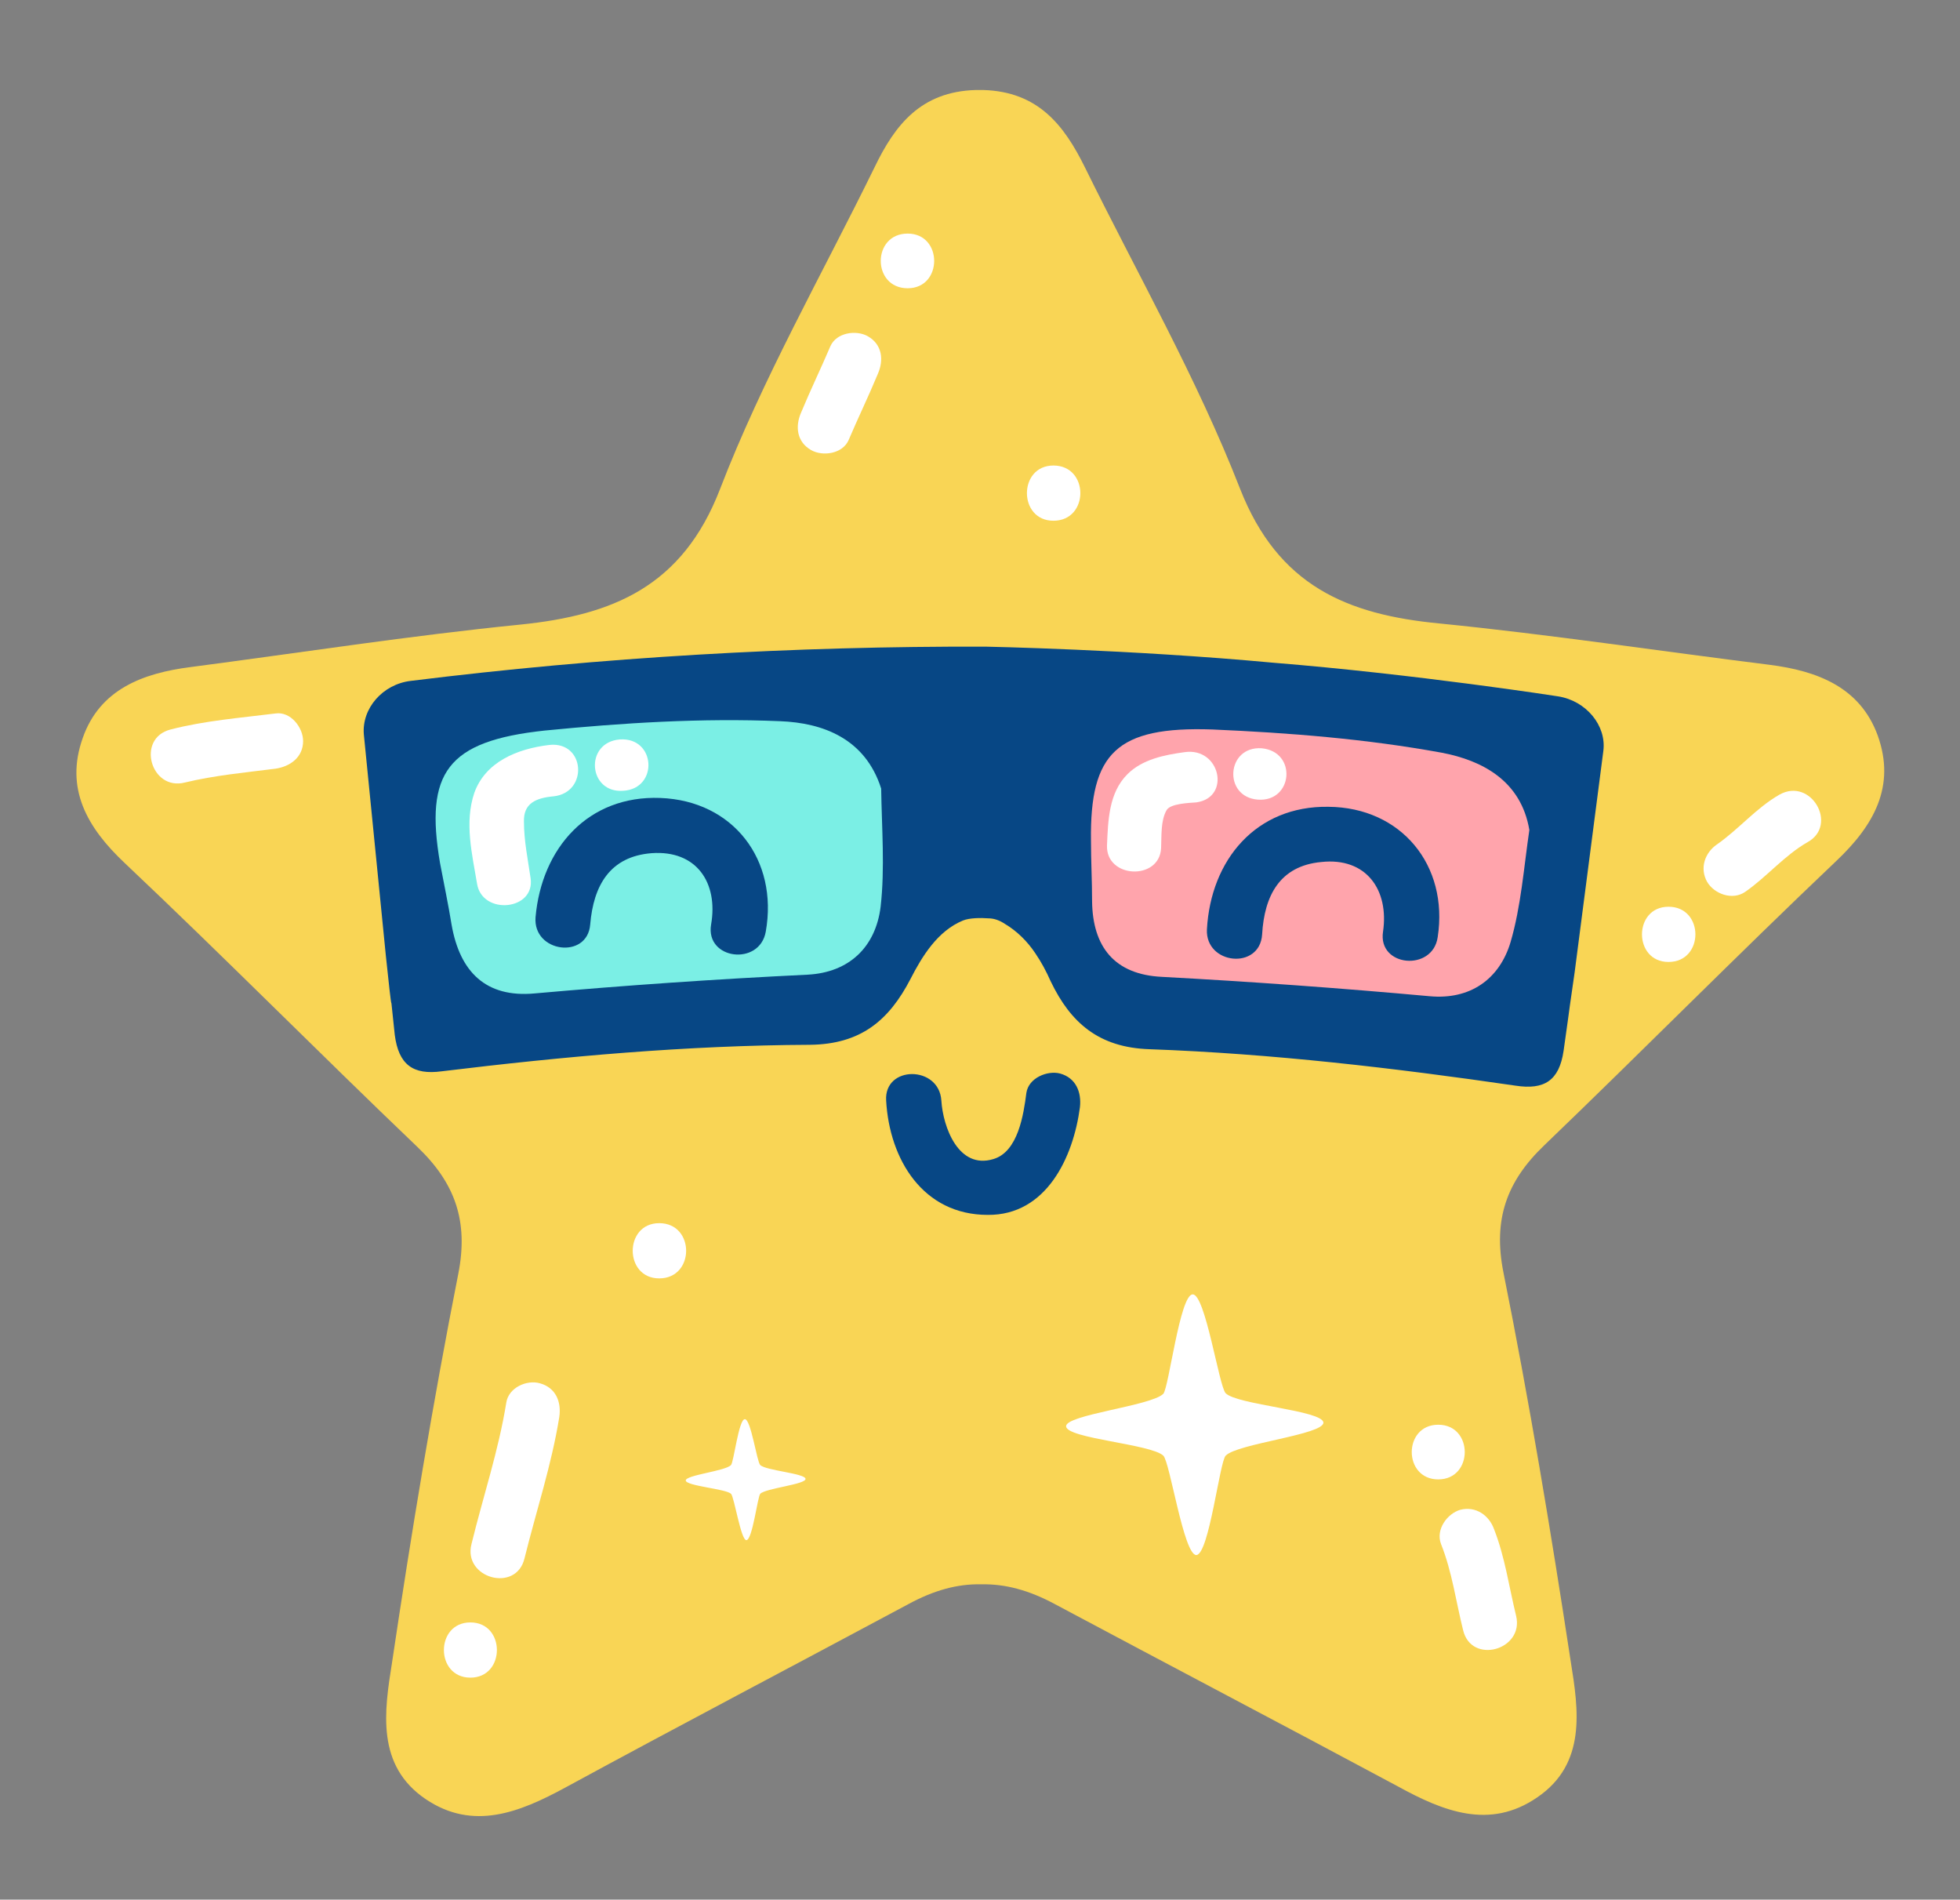<svg version="1.2" xmlns="http://www.w3.org/2000/svg" viewBox="0 0 355 344" width="355" height="344">
	<rect x="0" y="0" width="355" height="344" fill="#808080" stroke="none"/>
	<title>21932579_6416813-ai</title>
	<style>
		.s0 { fill: #f9d555 } 
		.s1 { fill: #074785 } 
		.s2 { fill: #ffa4ac } 
		.s3 { fill: #7befe5 } 
		.s4 { fill: #ffffff } 
	</style>
	<g id="OBJECTS">
		<g id="&lt;Group&gt;">
			<g id="&lt;Group&gt;">
				<path id="&lt;Path&gt;" class="s0" d="m15 133.6c3.1-8.8 10.9-11.7 19.5-12.8 19.9-2.6 39.8-5.7 59.8-7.7 16.7-1.7 29.3-6.9 36.1-24.5 7.7-20 18.5-38.9 28-58.3 3.7-7.7 8.4-13.7 18.3-14q0.3 0 0.7 0 0.4 0 0.7 0c9.9 0.3 14.6 6.3 18.4 14 9.5 19.3 20.3 38.2 28.1 58.2 6.9 17.6 19.4 22.8 36.1 24.4 20 2 39.9 5 59.9 7.5 8.5 1.1 16.3 4 19.5 12.8 3.3 9.2-0.7 16.3-7.6 22.8-17.8 16.9-35.1 34.4-52.8 51.4-6.8 6.5-9.3 13.4-7.4 23 4.7 23.4 8.6 46.9 12.2 70.5 1.4 8.7 2.9 18.5-6.1 24.6-8.6 5.9-17 2.5-25.2-2-20.7-11.1-41.5-22-62.3-33.1-4.5-2.4-8.8-3.6-13.2-3.5-4.3-0.1-8.6 1.1-13.2 3.6-20.7 11.1-41.5 22-62.1 33.2-8.3 4.5-16.7 7.9-25.3 2.1-9-6.1-7.5-15.9-6.1-24.7 3.5-23.5 7.4-47.1 12-70.4 1.9-9.6-0.6-16.5-7.4-23-17.8-17-35.1-34.5-53-51.4-6.8-6.4-10.9-13.5-7.6-22.7z"/>
				<g id="&lt;Group&gt;">
					<g id="&lt;Group&gt;">
						<path id="&lt;Path&gt;" class="s1" d="m284 184.6c0 0 0.5-3.8 1.2-8.5q2.6-20 5.2-40.1c0.6-4.6-3.1-9.1-8.2-9.9 0 0-25.7-4-51.7-6.1-25.9-2.4-52-2.9-52-2.9-34.7-0.1-69.5 1.9-104.1 6.2-5.1 0.6-8.9 5-8.5 9.7q2 20.1 4 40.2c0.5 4.7 0.9 8.5 1 8.5q0.3 2.9 0.6 5.7c0.7 5.4 3.3 7.3 8.5 6.6 22.2-2.7 44.4-4.7 66.7-4.8 9.2-0.1 14.3-4.4 18.2-11.9 2.1-4.1 4.9-8.7 9.5-10.6 1.2-0.5 3.3-0.5 4.6-0.4 1.1 0 2.1 0.4 3 1 2.2 1.3 4.1 3.2 5.5 5.3 1.1 1.6 2 3.3 2.8 5.1 3.6 7.5 8.7 12 17.9 12.3 22.2 0.8 44.3 3.4 66.3 6.6 5.2 0.8 7.9-0.9 8.7-6.3q0.4-2.9 0.8-5.7z"/>
						<path id="&lt;Path&gt;" class="s2" d="m277 150.3c-1 6.8-1.5 13.8-3.4 20.3-2 6.7-7.3 10.5-14.7 9.8q-24.2-2.2-48.4-3.5c-8.7-0.4-12.6-5.5-12.7-13.7 0-3.7-0.2-7.3-0.2-11-0.2-15.8 4.6-20.7 22-20.1 13.9 0.6 27.8 1.7 41.5 4.2 7.4 1.4 14.4 5.1 15.9 14z"/>
						<path id="&lt;Path&gt;" class="s3" d="m159.6 142.8c0.1 7.1 0.7 14.4-0.1 21.4-0.9 7.3-5.7 11.9-13.2 12.3q-24.8 1.2-49.5 3.4c-8.8 0.8-13.5-3.9-15-12.4-0.6-3.7-1.4-7.5-2.1-11.2-2.8-16.4 1.3-22.1 18.9-24 14.2-1.4 28.5-2.3 42.7-1.7 7.7 0.3 15.4 3.1 18.3 12.2z"/>
					</g>
					<path id="&lt;Path&gt;" class="s4" d="m99.5 134.9c-5.9 0.7-11.6 3.1-13.6 8.7-1.8 5.4-0.4 11 0.5 16.4 0.9 5.8 10.6 4.9 9.7-1-0.5-3.4-1.2-6.8-1.2-10.2-0.1-3.3 2.1-4.3 5.4-4.6 6.3-0.7 5.7-10-0.8-9.3z"/>
					<path id="&lt;Path&gt;" class="s4" d="m112.3 133.9c-6.5 0.5-5.8 9.8 0.6 9.3 6.4-0.4 5.9-9.7-0.6-9.3z"/>
					<path id="&lt;Path&gt;" class="s4" d="m214.6 136.2c-3.7 0.5-7.7 1.3-10.4 4-3.4 3.4-3.5 8.4-3.7 12.9-0.2 6 9.5 6.4 9.8 0.5 0.1-2.2-0.1-5 1-6.9 0.7-1.2 4.1-1.3 5.4-1.4 6.3-0.9 4.3-10-2.1-9.1z"/>
					<path id="&lt;Path&gt;" class="s4" d="m228.5 135.5c-6.4-0.4-7 8.8-0.7 9.3 6.4 0.5 7.2-8.7 0.7-9.3z"/>
				</g>
				<g id="&lt;Group&gt;">
					<path id="&lt;Path&gt;" class="s1" d="m119.6 144.5c-13.1-0.5-21.5 9.1-22.6 21.6-0.5 6.4 9.4 7.7 9.9 1.3 0.6-7.1 3.6-12.3 11.1-12.9 8.2-0.6 12.1 5.4 10.8 12.9-1.1 6.4 8.8 7.6 9.9 1.3 2.3-13-5.9-23.7-19.1-24.2z"/>
					<path id="&lt;Path&gt;" class="s1" d="m240.6 146.1c-13.1-0.2-21.3 9.6-22 22.2-0.3 6.4 9.6 7.4 10 0.9 0.4-7 3.2-12.4 10.7-13.1 8.2-0.9 12.3 5.1 11.2 12.6-1 6.4 9 7.3 9.9 1 2-13-6.6-23.5-19.8-23.6z"/>
					<path id="&lt;Path&gt;" class="s1" d="m195.6 200.5c0.3-2.7-0.7-5.3-3.6-6.1-2.3-0.6-5.7 0.8-6.1 3.5-0.5 3.9-1.5 10.7-6 12-6.3 1.9-9.1-5.8-9.4-10.6-0.4-6.4-10.4-6.4-10 0 0.6 10.7 6.7 20.7 18.4 20.7 10.6 0.1 15.5-10.4 16.7-19.5z"/>
				</g>
				<path id="&lt;Compound Path&gt;" class="s4" d="m222 252.3c-1.2-1.2-3.7-18.1-6-17.9-2.3 0.1-4.3 16.9-5.3 18-2.2 2.2-17.8 3.8-17.6 5.9 0.1 2.2 15.4 3.2 17.6 5.3 1.2 1.1 3.7 18.1 6 18 2.3-0.2 4.2-16.9 5.3-18 2.1-2.2 17.8-3.8 17.7-6-0.2-2.2-15.6-3.2-17.7-5.3z"/>
				<path id="&lt;Compound Path&gt;" class="s4" d="m137.7 265.3c-0.6-0.5-1.7-8.4-2.8-8.3-1.1 0-2 7.8-2.5 8.3-1 1.1-8.2 1.8-8.2 2.8 0.1 1 7.2 1.5 8.2 2.4 0.6 0.6 1.8 8.5 2.8 8.4 1.1-0.1 2-7.8 2.5-8.4 1-1 8.3-1.7 8.2-2.7-0.1-1-7.2-1.5-8.2-2.5z"/>
				<path id="&lt;Path&gt;" class="s4" d="m49.9 129.2c-6.4 0.8-12.8 1.3-19 2.9-6.3 1.6-3.6 11.2 2.6 9.6 5.4-1.3 10.9-1.8 16.4-2.5 2.7-0.4 5-2.1 5-5 0-2.5-2.3-5.4-5-5z"/>
				<path id="&lt;Path&gt;" class="s4" d="m119.4 221.5c-6.4 0-6.4 10 0 10 6.5 0 6.5-10 0-10z"/>
				<path id="&lt;Path&gt;" class="s4" d="m157.2 60.9c-2.1-1.2-5.7-0.7-6.8 1.8-1.7 4-3.6 7.9-5.3 12-1.1 2.5-0.8 5.3 1.8 6.8 2.1 1.2 5.7 0.7 6.8-1.8 1.7-4 3.6-7.9 5.3-12 1.1-2.5 0.8-5.3-1.8-6.8z"/>
				<path id="&lt;Path&gt;" class="s4" d="m164.4 42.3c-6.5 0-6.5 9.9 0 9.9 6.4 0 6.4-9.9 0-9.9z"/>
				<path id="&lt;Path&gt;" class="s4" d="m97.8 250.5c-2.4-0.7-5.7 0.8-6.1 3.5-1.4 8.7-4.2 17-6.3 25.6-1.6 6.2 8.1 8.9 9.6 2.6 2.1-8.5 4.9-16.9 6.3-25.6 0.4-2.7-0.6-5.3-3.5-6.1z"/>
				<path id="&lt;Path&gt;" class="s4" d="m274.6 292.6c-1.3-5.3-2-10.6-4-15.7-0.9-2.5-3.3-4.2-6.1-3.5-2.4 0.7-4.5 3.6-3.5 6.2 2 5 2.7 10.4 4 15.6 1.5 6.3 11.1 3.6 9.6-2.6z"/>
				<path id="&lt;Path&gt;" class="s4" d="m260.5 258c-6.4 0-6.4 9.9 0 9.9 6.4 0 6.4-9.9 0-9.9z"/>
				<path id="&lt;Path&gt;" class="s4" d="m322.3 143.9c-4.2 2.4-7.3 6.2-11.3 9-2.2 1.5-3.2 4.3-1.8 6.8 1.3 2.2 4.6 3.4 6.9 1.8 3.9-2.7 7.1-6.6 11.3-9 5.6-3.1 0.6-11.8-5.1-8.6z"/>
				<path id="&lt;Path&gt;" class="s4" d="m302.2 164.2c-6.4 0-6.4 10 0 10 6.5 0 6.5-10 0-10z"/>
				<path id="&lt;Path&gt;" class="s4" d="m85.2 293.8c-6.4 0-6.4 10 0 10 6.4 0 6.4-10 0-10z"/>
				<path id="&lt;Path&gt;" class="s4" d="m190.8 84.3c-6.4 0-6.4 10 0 10 6.5 0 6.5-10 0-10z"/>
			</g>
		</g>
	</g>
</svg>